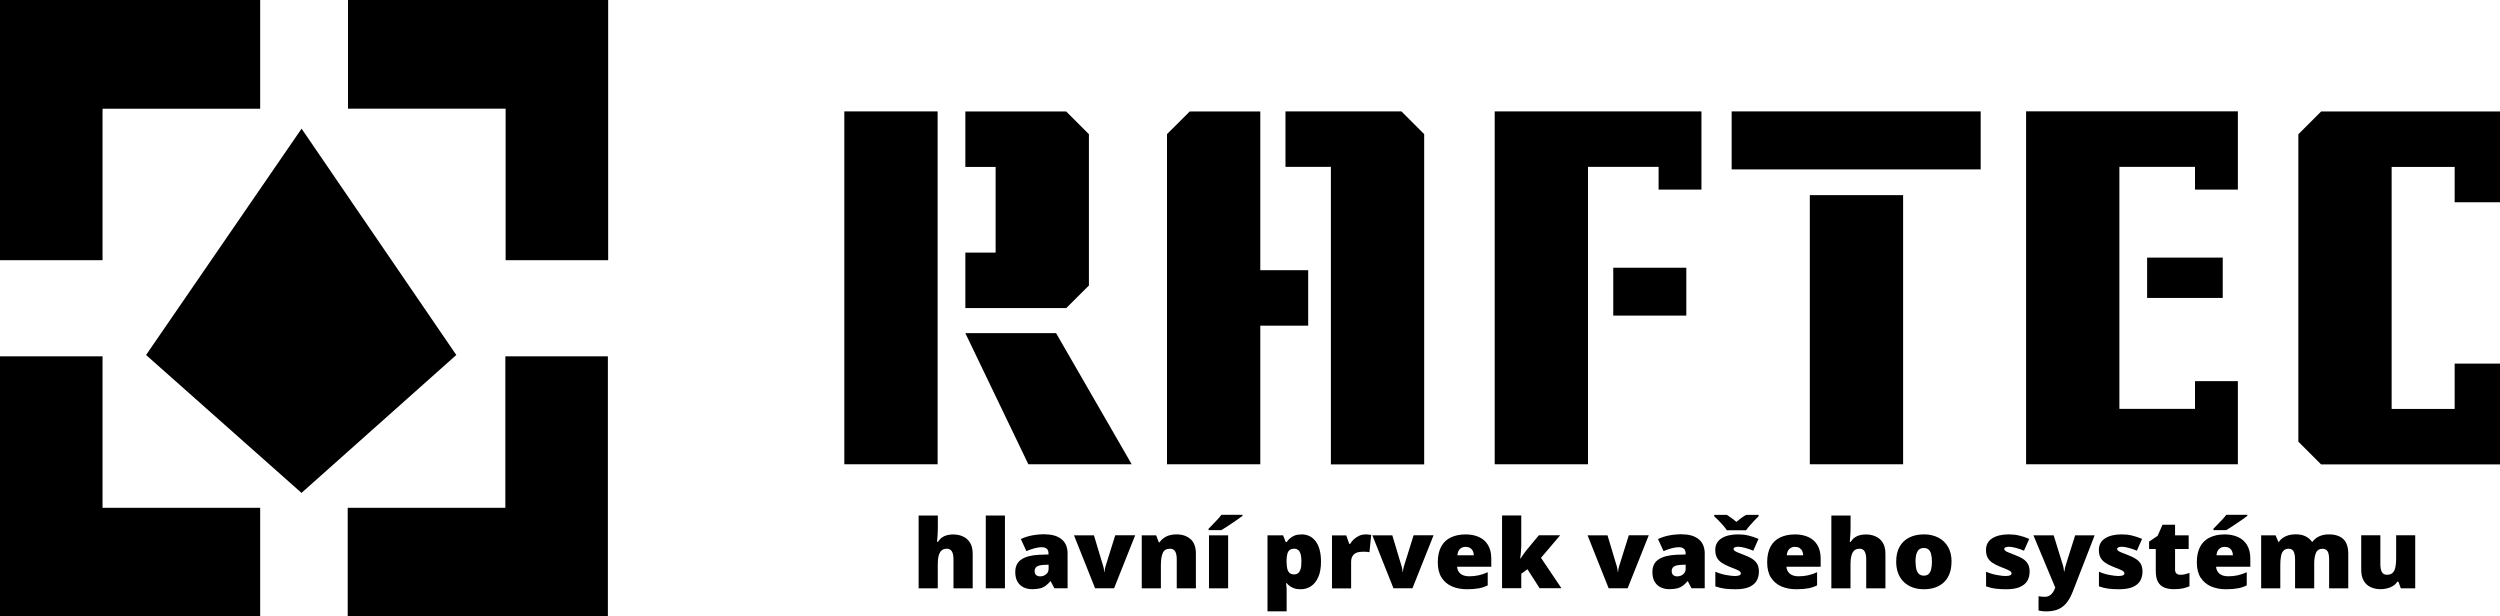 <?xml version="1.0" encoding="UTF-8"?>
<svg id="_Слой_2" data-name="Слой 2" xmlns="http://www.w3.org/2000/svg" viewBox="0 0 343.53 84.71">
  <defs>
    <style>
      .promo-250-cls-1 {
        fill: #000;
      }

      .promo-250-cls-2 {
        isolation: isolate;
      }
    </style>
  </defs>
  <g id="Layer_1" data-name="Layer 1">
    <g id="Layer_1-2" data-name="Layer_1">
      <path class="promo-250-cls-1" d="M20.07,48.78l21.37-31.1,21.26,31.1-21.27,18.95-21.36-18.95h0ZM315.82,18.43v42.26l3.12,3.12h24.59v-13.85h-6.23v6.23h-8.66V22.94h8.66v4.85h6.24v-12.47h-24.59s-3.12,3.12-3.12,3.12h0ZM295.04,35.4h10.39v5.54h-10.39v-5.54ZM307.51,26.05h-5.89v-3.12h-10.39v33.25s10.39,0,10.39,0v-3.81h5.89v11.43h-29.1s0-48.5,0-48.5h29.1v10.74h0ZM248.69,63.81V26.81h12.82v36.99h-12.82ZM237.95,15.31h34.22v7.97h-34.22v-7.97ZM221.68,43.37h10.04v-6.58h-10.04v6.58ZM233.8,15.31v10.74h-5.89v-3.12h-9.7v40.87h-12.82V15.31h28.41ZM195.7,63.81h-12.82V22.93h-6.24v-7.62h15.94l3.12,3.12v45.38ZM173.18,37.13h6.58v7.62h-6.58v19.05h-12.82V18.43s3.12-3.11,3.12-3.11h9.7v21.82ZM141.31,63.8l-8.66-18.02h12.47s10.39,18.02,10.39,18.02h-14.2ZM146.51,42.33h-13.86v-7.62h4.16v-11.77h-4.16v-7.62h13.86l3.12,3.12v20.79l-3.12,3.11h0ZM128.84,63.8h-12.82V15.31h12.82v48.49ZM69.44,69.78h-21.66v14.93h35.75s0-35.75,0-35.75h-14.09s0,20.82,0,20.82h0ZM47.82,0v14.93h21.66v20.82h14.09V0S47.82,0,47.82,0h0ZM0,0v35.75s14.09,0,14.09,0V14.94h21.66V0H0S0,0,0,0ZM0,48.96v35.75s35.75,0,35.75,0v-14.93H14.09v-20.82H0Z"/>
      <g class="promo-250-cls-2">
        <path class="promo-250-cls-1" d="M128.87,70.84v1.42c0,.54-.01.99-.04,1.36s-.05.65-.07.84h.12c.17-.25.35-.45.56-.6.21-.15.44-.26.7-.32.26-.07.53-.1.83-.1.5,0,.96.09,1.36.28.41.18.73.47.97.86.24.39.36.9.36,1.53v4.73h-2.64v-3.97c0-.48-.07-.85-.22-1.1-.15-.25-.38-.37-.69-.37s-.57.09-.75.26c-.18.17-.31.43-.39.76-.08.33-.11.74-.11,1.22v3.2h-2.63v-10h2.63Z"/>
        <path class="promo-250-cls-1" d="M138.09,80.84h-2.63v-10h2.63v10Z"/>
        <path class="promo-250-cls-1" d="M143.63,73.43c.96,0,1.72.23,2.26.68s.81,1.11.81,1.95v4.77h-1.82l-.5-.96h-.05c-.22.26-.44.47-.66.63s-.48.28-.78.35c-.29.07-.65.11-1.07.11s-.83-.09-1.18-.26c-.35-.17-.63-.43-.83-.78-.2-.35-.3-.79-.3-1.32,0-.78.28-1.36.85-1.73.56-.38,1.38-.59,2.45-.64l1.27-.04v-.1c0-.33-.08-.56-.25-.69-.17-.14-.39-.21-.68-.21-.3,0-.64.05-1,.15-.37.1-.74.23-1.11.39l-.76-1.66c.44-.21.94-.38,1.49-.49.56-.11,1.18-.17,1.87-.17ZM144.09,77.59l-.61.03c-.48.02-.82.1-1.02.24-.19.14-.29.35-.29.61,0,.25.07.43.21.55.14.12.32.18.55.18.32,0,.59-.1.82-.29.23-.19.34-.44.34-.75v-.57Z"/>
        <path class="promo-250-cls-1" d="M150.48,80.84l-2.9-7.28h2.74l1.29,4.3s.04.14.07.3c.03.16.05.31.05.44h.05c0-.15.02-.28.05-.42.03-.13.06-.24.07-.31l1.35-4.32h2.74l-2.9,7.28h-2.6Z"/>
        <path class="promo-250-cls-1" d="M161.66,73.43c.78,0,1.42.21,1.92.64.5.42.75,1.1.75,2.04v4.73h-2.63v-3.97c0-.48-.07-.85-.22-1.1-.15-.25-.38-.37-.7-.37-.5,0-.83.19-1,.58-.17.39-.26.94-.26,1.67v3.19h-2.63v-7.28h1.98l.36.96h.1c.16-.23.35-.43.58-.59s.48-.29.77-.37c.29-.09.62-.13.97-.13Z"/>
        <path class="promo-250-cls-1" d="M170.73,70.76v.13c-.16.12-.37.28-.62.45-.25.18-.52.36-.8.55-.28.19-.55.37-.81.54-.26.17-.49.31-.68.42h-1.75v-.19c.16-.16.35-.36.56-.58.22-.22.44-.45.66-.69s.4-.45.55-.65h2.88ZM168.76,80.84h-2.63v-7.28h2.63v7.28Z"/>
        <path class="promo-250-cls-1" d="M178.82,73.43c.84,0,1.5.32,1.98.97.48.64.72,1.57.72,2.79,0,.83-.12,1.52-.36,2.08-.24.56-.57.99-.99,1.27-.42.28-.9.43-1.43.43-.36,0-.66-.04-.91-.13-.25-.09-.45-.19-.62-.32s-.3-.26-.41-.39h-.08c.02.17.04.35.06.54.02.19.02.42.02.67v2.66h-2.63v-10.44h2.14l.37.93h.12c.13-.19.28-.36.46-.52.18-.16.4-.29.66-.39.26-.1.56-.14.91-.14ZM177.83,75.4c-.26,0-.46.06-.61.17-.15.12-.25.29-.32.52s-.1.52-.11.87v.2c0,.39.03.71.09.97.06.26.17.46.32.6.15.13.36.2.63.2.22,0,.4-.06.55-.18.15-.12.26-.31.34-.57.08-.26.11-.61.11-1.03,0-.64-.09-1.09-.26-1.36-.17-.27-.42-.4-.76-.4Z"/>
        <path class="promo-250-cls-1" d="M187.62,73.43c.14,0,.29,0,.45.03s.27.04.35.05l-.24,2.37c-.09-.02-.19-.04-.33-.05-.13-.01-.32-.02-.56-.02-.17,0-.34.02-.53.04-.19.03-.37.09-.53.19-.17.1-.31.24-.41.44-.11.19-.16.46-.16.79v3.58h-2.63v-7.28h1.96l.41,1.16h.13c.14-.24.32-.46.53-.65.22-.19.46-.35.73-.47.27-.12.55-.17.84-.17Z"/>
        <path class="promo-250-cls-1" d="M191.48,80.84l-2.9-7.28h2.74l1.29,4.3s.04.14.07.3c.03.16.05.31.05.44h.05c0-.15.02-.28.05-.42.03-.13.06-.24.07-.31l1.35-4.32h2.74l-2.9,7.28h-2.6Z"/>
        <path class="promo-250-cls-1" d="M201.32,73.43c.74,0,1.38.12,1.92.37.54.25.95.62,1.24,1.11.29.49.44,1.11.44,1.85v1.12h-4.7c.02.38.17.69.45.94.28.24.68.37,1.22.37.47,0,.91-.05,1.31-.14s.81-.23,1.23-.42v1.81c-.37.18-.77.32-1.2.4s-.98.13-1.65.13c-.77,0-1.45-.13-2.06-.39-.6-.26-1.08-.67-1.43-1.21-.35-.55-.52-1.25-.52-2.11s.16-1.59.47-2.16.75-.98,1.32-1.25,1.22-.41,1.97-.41ZM201.41,75.14c-.31,0-.57.09-.78.28-.21.19-.33.48-.37.88h2.26c0-.21-.05-.41-.13-.58s-.21-.31-.37-.42c-.16-.1-.37-.15-.61-.15Z"/>
        <path class="promo-250-cls-1" d="M209.04,70.84v3.93c0,.3-.01.62-.04.99s-.06.69-.11.99h.05c.1-.15.23-.34.39-.57.16-.23.3-.42.42-.57l1.71-2.06h2.93l-2.64,3.1,2.81,4.18h-3l-1.67-2.61-.85.62v1.99h-2.64v-10h2.64Z"/>
        <path class="promo-250-cls-1" d="M221.05,80.84l-2.9-7.28h2.74l1.29,4.3s.04.14.07.3c.03.16.05.31.05.44h.05c0-.15.02-.28.05-.42.03-.13.06-.24.07-.31l1.35-4.32h2.74l-2.9,7.28h-2.6Z"/>
        <path class="promo-250-cls-1" d="M231.18,73.43c.96,0,1.72.23,2.26.68s.81,1.11.81,1.95v4.77h-1.82l-.5-.96h-.05c-.22.26-.44.47-.66.63s-.48.28-.78.35c-.29.07-.65.11-1.07.11s-.83-.09-1.18-.26c-.35-.17-.63-.43-.83-.78-.2-.35-.3-.79-.3-1.32,0-.78.28-1.36.85-1.73.56-.38,1.38-.59,2.45-.64l1.27-.04v-.1c0-.33-.08-.56-.25-.69-.17-.14-.39-.21-.68-.21-.3,0-.64.05-1,.15-.37.1-.74.23-1.11.39l-.76-1.66c.44-.21.94-.38,1.49-.49.56-.11,1.18-.17,1.87-.17ZM231.63,77.59l-.61.03c-.48.02-.82.1-1.02.24-.19.14-.29.35-.29.61,0,.25.07.43.21.55.14.12.32.18.55.18.32,0,.59-.1.82-.29.23-.19.34-.44.34-.75v-.57Z"/>
        <path class="promo-250-cls-1" d="M237.29,72.86c-.13-.2-.3-.42-.51-.66s-.42-.47-.64-.69c-.22-.22-.41-.41-.59-.57v-.19h1.73c.24.15.46.29.66.44s.41.32.66.52c.24-.2.46-.38.67-.53.21-.15.43-.3.67-.43h1.71v.19c-.15.15-.34.34-.55.56s-.43.46-.64.7c-.21.24-.39.46-.53.66h-2.64ZM241.69,78.6c0,.46-.11.87-.32,1.23-.22.36-.56.63-1.03.84-.47.2-1.09.3-1.87.3-.54,0-1.03-.03-1.46-.08-.43-.06-.86-.16-1.3-.32v-2.01c.48.21.97.36,1.47.45.5.09.89.14,1.18.14s.51-.03.65-.09c.14-.06.2-.16.2-.28,0-.11-.05-.2-.14-.27s-.26-.16-.49-.26c-.24-.1-.57-.23-.99-.4-.42-.17-.77-.35-1.05-.55-.28-.2-.49-.43-.63-.71-.14-.27-.21-.61-.21-1.01,0-.71.29-1.25.86-1.61.57-.36,1.33-.54,2.28-.54.5,0,.97.05,1.42.16.44.1.9.26,1.38.46l-.72,1.62c-.38-.16-.76-.29-1.14-.39-.39-.1-.69-.15-.92-.15-.21,0-.37.03-.48.08s-.17.13-.17.22c0,.09.04.17.12.24.08.07.23.15.45.24.22.09.54.22.96.38.44.17.81.35,1.1.55.29.19.5.43.65.71.14.28.21.63.21,1.06Z"/>
        <path class="promo-250-cls-1" d="M246.58,73.43c.74,0,1.38.12,1.92.37.54.25.95.62,1.24,1.11.29.49.44,1.11.44,1.85v1.12h-4.7c.02.38.17.69.45.94.28.24.68.37,1.22.37.47,0,.91-.05,1.31-.14s.81-.23,1.23-.42v1.81c-.37.18-.77.32-1.2.4s-.98.13-1.65.13c-.77,0-1.45-.13-2.06-.39-.6-.26-1.08-.67-1.43-1.21-.35-.55-.52-1.25-.52-2.11s.16-1.59.47-2.16.75-.98,1.32-1.25,1.22-.41,1.97-.41ZM246.67,75.14c-.31,0-.57.09-.78.28-.21.19-.33.48-.37.88h2.26c0-.21-.05-.41-.13-.58s-.21-.31-.37-.42c-.16-.1-.37-.15-.61-.15Z"/>
        <path class="promo-250-cls-1" d="M254.29,70.84v1.42c0,.54-.01.99-.04,1.36s-.05.65-.07.84h.12c.17-.25.35-.45.56-.6.21-.15.44-.26.7-.32.26-.07.53-.1.83-.1.5,0,.96.09,1.36.28.41.18.73.47.97.86.24.39.36.9.36,1.53v4.73h-2.64v-3.97c0-.48-.07-.85-.22-1.1-.15-.25-.38-.37-.69-.37s-.57.09-.75.26c-.18.17-.31.43-.39.76-.08.33-.11.74-.11,1.22v3.2h-2.63v-10h2.63Z"/>
        <path class="promo-250-cls-1" d="M268.16,77.18c0,.61-.09,1.15-.26,1.62-.17.47-.43.87-.76,1.19-.33.32-.73.56-1.2.73s-1,.25-1.59.25c-.55,0-1.06-.08-1.52-.25-.46-.16-.86-.41-1.2-.73-.34-.32-.6-.72-.79-1.19s-.28-1.01-.28-1.62c0-.81.15-1.49.46-2.04.31-.56.75-.98,1.32-1.27.57-.29,1.25-.44,2.05-.44.73,0,1.38.15,1.95.44s1.02.72,1.34,1.27c.32.56.49,1.24.49,2.04ZM263.22,77.18c0,.42.04.77.11,1.05.08.28.2.5.37.65.17.15.39.22.66.22s.49-.07.65-.22.28-.36.35-.65c.07-.28.11-.63.11-1.05s-.04-.76-.11-1.04c-.07-.28-.19-.49-.36-.63-.16-.14-.38-.21-.66-.21-.4,0-.69.16-.86.48-.18.32-.27.79-.27,1.41Z"/>
        <path class="promo-250-cls-1" d="M278.89,78.6c0,.46-.11.87-.32,1.23-.22.36-.56.63-1.03.84-.47.2-1.09.3-1.87.3-.54,0-1.03-.03-1.46-.08-.43-.06-.86-.16-1.3-.32v-2.01c.48.21.97.36,1.47.45.5.09.89.14,1.18.14s.51-.03.65-.09c.14-.06.2-.16.2-.28,0-.11-.05-.2-.14-.27s-.26-.16-.49-.26c-.24-.1-.57-.23-.99-.4-.42-.17-.77-.35-1.05-.55-.28-.2-.49-.43-.63-.71-.14-.27-.21-.61-.21-1.01,0-.71.29-1.25.86-1.61.57-.36,1.33-.54,2.28-.54.5,0,.97.05,1.42.16.44.1.9.26,1.38.46l-.72,1.62c-.38-.16-.76-.29-1.14-.39-.39-.1-.69-.15-.92-.15-.21,0-.37.03-.48.08s-.17.13-.17.22c0,.09.04.17.12.24.08.07.23.15.45.24s.54.22.96.38c.44.17.81.35,1.1.55.29.19.5.43.65.71.14.28.21.63.21,1.06Z"/>
        <path class="promo-250-cls-1" d="M279.43,73.56h2.77l1.29,4.18c.02.06.04.13.05.22.02.09.03.18.05.28.01.1.02.19.03.29h.05c.02-.18.05-.33.08-.46s.06-.24.08-.32l1.32-4.19h2.68l-3.01,7.74c-.23.59-.5,1.09-.81,1.49s-.69.7-1.14.91c-.45.2-1.01.31-1.68.31-.24,0-.45-.01-.62-.04-.17-.02-.32-.05-.45-.07v-1.97c.1.02.22.03.36.05s.29.03.45.03c.29,0,.53-.06.71-.17.18-.11.33-.26.45-.44.12-.18.22-.38.3-.59l.03-.06-3-7.18Z"/>
        <path class="promo-250-cls-1" d="M294.4,78.6c0,.46-.11.87-.32,1.23-.22.36-.56.63-1.03.84-.47.2-1.09.3-1.87.3-.54,0-1.03-.03-1.46-.08-.43-.06-.86-.16-1.3-.32v-2.01c.48.21.97.36,1.47.45.5.09.89.14,1.18.14s.51-.03.65-.09c.14-.06.2-.16.2-.28,0-.11-.05-.2-.14-.27s-.26-.16-.49-.26c-.24-.1-.57-.23-.99-.4-.42-.17-.77-.35-1.05-.55-.28-.2-.49-.43-.63-.71-.14-.27-.21-.61-.21-1.01,0-.71.29-1.25.86-1.61.57-.36,1.33-.54,2.28-.54.5,0,.97.05,1.42.16.44.1.9.26,1.38.46l-.72,1.62c-.38-.16-.76-.29-1.14-.39-.39-.1-.69-.15-.92-.15-.21,0-.37.03-.48.08s-.17.13-.17.22c0,.09.04.17.12.24.08.07.23.15.45.24s.54.22.96.38c.44.17.81.35,1.1.55.29.19.5.43.65.71.14.28.21.63.21,1.06Z"/>
        <path class="promo-250-cls-1" d="M299.59,78.98c.24,0,.45-.02.65-.07.2-.05.4-.11.62-.18v1.83c-.29.12-.59.22-.91.29s-.73.11-1.23.11-.93-.07-1.3-.22c-.38-.15-.67-.4-.88-.77-.21-.37-.31-.88-.31-1.53v-3h-.92v-1.02l1.17-.79.68-1.53h1.72v1.46h1.87v1.88h-1.87v2.83c0,.24.06.41.19.53.13.12.3.18.52.18Z"/>
        <path class="promo-250-cls-1" d="M305.62,73.43c.74,0,1.38.12,1.92.37.54.25.95.62,1.24,1.11.29.49.44,1.11.44,1.85v1.12h-4.7c.02.38.17.69.45.94.28.24.68.37,1.22.37.47,0,.91-.05,1.31-.14s.81-.23,1.23-.42v1.81c-.37.18-.77.32-1.2.4s-.98.13-1.65.13c-.77,0-1.45-.13-2.06-.39-.6-.26-1.08-.67-1.43-1.21-.35-.55-.52-1.25-.52-2.11s.16-1.59.47-2.16.75-.98,1.32-1.25,1.22-.41,1.97-.41ZM308.81,70.76v.13c-.16.12-.37.28-.62.45s-.52.36-.8.55c-.28.19-.55.37-.81.54-.26.17-.49.31-.68.42h-1.75v-.19c.16-.16.35-.36.56-.58.22-.22.44-.45.66-.69s.4-.45.55-.65h2.88ZM305.72,75.14c-.31,0-.57.09-.78.28-.21.19-.33.48-.37.88h2.26c0-.21-.05-.41-.13-.58s-.21-.31-.37-.42c-.16-.1-.37-.15-.61-.15Z"/>
        <path class="promo-250-cls-1" d="M320,73.43c.87,0,1.53.21,1.99.64.46.42.69,1.1.69,2.04v4.73h-2.63v-3.96c0-.55-.08-.94-.23-1.15-.15-.22-.38-.32-.69-.32-.43,0-.72.18-.88.53-.16.36-.25.86-.25,1.51v3.39h-2.63v-3.96c0-.35-.03-.63-.1-.85-.06-.22-.16-.37-.29-.48-.13-.1-.29-.15-.49-.15-.3,0-.53.09-.7.26-.17.17-.29.43-.35.76-.07.33-.1.74-.1,1.23v3.19h-2.63v-7.28h1.98l.38.9h.07c.13-.2.31-.37.52-.53.21-.15.47-.28.76-.37.29-.09.63-.14,1-.14.56,0,1.02.09,1.38.27s.66.43.89.75h.08c.24-.33.55-.58.93-.75s.81-.26,1.28-.26Z"/>
        <path class="promo-250-cls-1" d="M331.88,73.56v7.28h-1.98l-.33-.91h-.15c-.16.24-.36.44-.6.59-.24.15-.51.26-.8.33s-.59.11-.91.11c-.5,0-.95-.09-1.35-.28-.4-.18-.72-.47-.95-.87-.24-.39-.35-.9-.35-1.52v-4.74h2.63v3.98c0,.47.07.83.21,1.08.14.25.37.37.7.37s.59-.09.77-.26c.18-.17.31-.42.38-.76.07-.33.11-.74.11-1.22v-3.19h2.63Z"/>
      </g>
    </g>
  </g>
</svg>